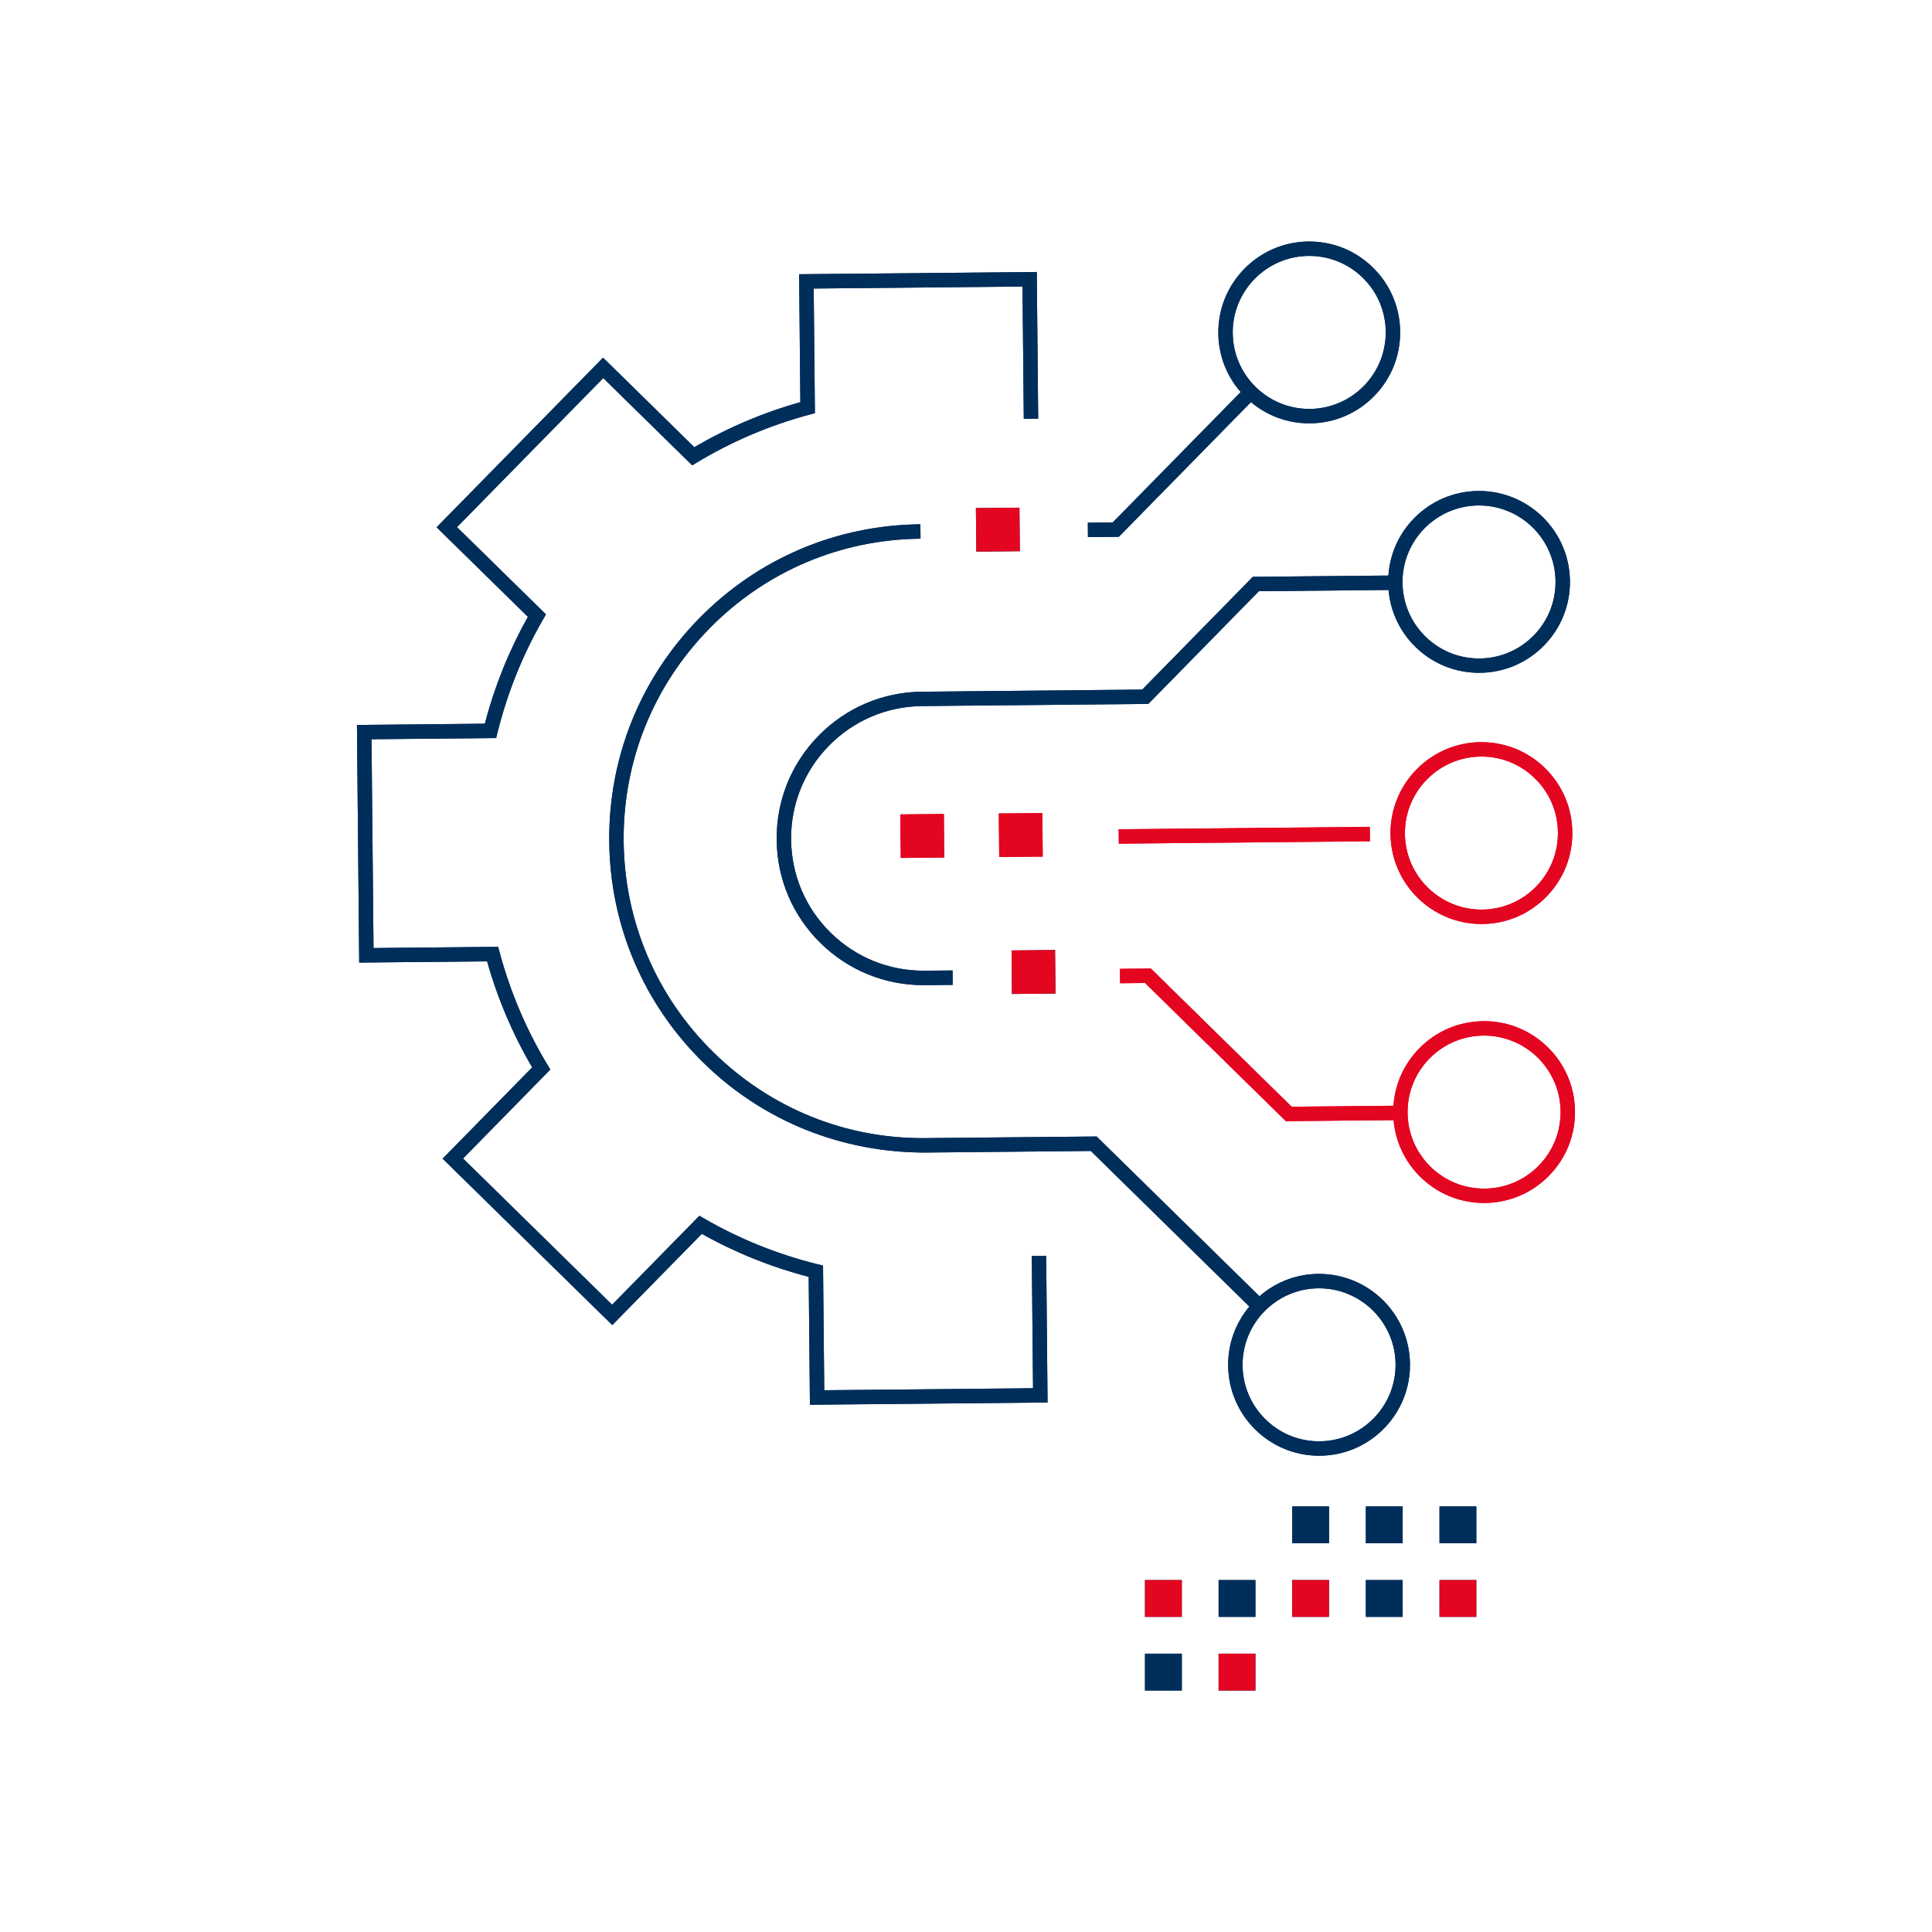 <?xml version="1.0" encoding="UTF-8"?>
<svg id="Calque_1" data-name="Calque 1" xmlns="http://www.w3.org/2000/svg" viewBox="0 0 850.39 850.39">
  <defs>
    <style>
      .cls-1 {
        fill: #002e5a;
      }

      .cls-2 {
        fill: #e40520;
      }
    </style>
  </defs>
  <rect class="cls-1" x="601.19" y="695.48" width="16.21" height="16.21"/>
  <rect class="cls-1" x="601.19" y="695.48" width="16.21" height="16.21"/>
  <rect class="cls-1" x="633.61" y="695.48" width="16.21" height="16.21"/>
  <rect class="cls-2" x="633.61" y="695.48" width="16.21" height="16.21"/>
  <rect class="cls-1" x="601.19" y="663.07" width="16.21" height="16.21"/>
  <rect class="cls-1" x="601.19" y="663.07" width="16.21" height="16.21"/>
  <rect class="cls-1" x="633.61" y="663.07" width="16.21" height="16.21"/>
  <rect class="cls-1" x="633.61" y="663.07" width="16.21" height="16.21"/>
  <rect class="cls-1" x="568.79" y="663.07" width="16.21" height="16.21"/>
  <rect class="cls-1" x="568.79" y="663.07" width="16.21" height="16.21"/>
  <rect class="cls-1" x="503.98" y="695.48" width="16.21" height="16.21"/>
  <rect class="cls-2" x="503.98" y="695.48" width="16.21" height="16.21"/>
  <rect class="cls-1" x="536.38" y="695.48" width="16.21" height="16.21"/>
  <rect class="cls-1" x="536.38" y="695.48" width="16.21" height="16.21"/>
  <rect class="cls-1" x="568.79" y="695.48" width="16.21" height="16.21"/>
  <rect class="cls-2" x="568.79" y="695.48" width="16.21" height="16.21"/>
  <rect class="cls-1" x="503.98" y="727.89" width="16.21" height="16.21"/>
  <rect class="cls-1" x="503.98" y="727.89" width="16.21" height="16.21"/>
  <rect class="cls-1" x="536.38" y="727.89" width="16.21" height="16.21"/>
  <rect class="cls-2" x="536.38" y="727.89" width="16.21" height="16.21"/>
  <rect class="cls-2" x="396.4" y="358.35" width="19.16" height="19.16" transform="translate(-3.47 3.87) rotate(-.54)"/>
  <rect class="cls-2" x="396.4" y="358.35" width="19.16" height="19.16" transform="translate(-3.47 3.87) rotate(-.54)"/>
  <rect class="cls-2" x="439.75" y="357.94" width="19.16" height="19.16" transform="translate(-3.47 4.28) rotate(-.54)"/>
  <rect class="cls-2" x="439.75" y="357.94" width="19.16" height="19.16" transform="translate(-3.47 4.28) rotate(-.54)"/>
  <rect class="cls-1" x="429.66" y="223.52" width="19.16" height="19.16" transform="translate(-2.23 4.25) rotate(-.55)"/>
  <rect class="cls-2" x="429.66" y="223.52" width="19.16" height="19.16" transform="translate(-2.23 4.25) rotate(-.55)"/>
  <rect class="cls-1" x="445.35" y="418.23" width="19.16" height="19.16" transform="translate(-4.1 4.41) rotate(-.55)"/>
  <rect class="cls-2" x="445.35" y="418.23" width="19.16" height="19.16" transform="translate(-4.1 4.41) rotate(-.55)"/>
  <path class="cls-1" d="M454.15,552.81l.56,58.24-91.91.88-.53-54.86-2.38-.59c-17.56-4.35-34.35-11.11-49.92-20.11l-2.13-1.23-38.41,39.15-65.61-64.37,38.41-39.15-1.27-2.11c-9.29-15.39-16.37-32.05-21.06-49.53l-.64-2.37-54.85.53-.88-91.91,54.85-.52.59-2.38c4.36-17.57,11.12-34.36,20.11-49.92l1.23-2.13-39.15-38.41,64.37-65.61,39.15,38.41,2.11-1.27c15.39-9.29,32.05-16.37,49.53-21.06l2.37-.64-.53-54.85,91.91-.88.56,58.24,6.34-.06-.62-64.58-104.6.99.54,56.3c-16.39,4.61-32.07,11.28-46.67,19.84l-40.18-39.42-73.26,74.66,40.18,39.42c-8.28,14.76-14.65,30.56-18.95,47.04l-56.29.54.99,104.6,56.3-.54c4.61,16.39,11.28,32.07,19.84,46.67l-39.42,40.18,74.67,73.25,39.42-40.17c14.76,8.29,30.56,14.65,47.04,18.94l.54,56.3,104.6-1-.61-64.58-6.34.06Z"/>
  <path class="cls-1" d="M454.15,552.81l.56,58.24-91.91.88-.53-54.86-2.38-.59c-17.56-4.35-34.35-11.11-49.92-20.11l-2.13-1.23-38.41,39.15-65.61-64.37,38.41-39.15-1.27-2.11c-9.29-15.39-16.37-32.05-21.06-49.53l-.64-2.37-54.85.53-.88-91.91,54.85-.52.59-2.38c4.36-17.57,11.12-34.36,20.11-49.92l1.23-2.13-39.15-38.41,64.37-65.61,39.15,38.41,2.11-1.27c15.39-9.29,32.05-16.37,49.53-21.06l2.37-.64-.53-54.85,91.91-.88.56,58.24,6.34-.06-.62-64.58-104.6.99.54,56.3c-16.39,4.61-32.07,11.28-46.67,19.84l-40.18-39.42-73.26,74.66,40.18,39.42c-8.28,14.76-14.65,30.56-18.95,47.04l-56.29.54.99,104.6,56.3-.54c4.61,16.39,11.28,32.07,19.84,46.67l-39.42,40.18,74.67,73.25,39.42-40.17c14.76,8.29,30.56,14.65,47.04,18.94l.54,56.3,104.6-1-.61-64.58-6.34.06Z"/>
  <path class="cls-1" d="M492.47,236.27l58.15-59.27c7.19,6.03,16.16,9.34,25.64,9.34h.39c10.69-.11,20.7-4.36,28.19-11.99,7.49-7.63,11.56-17.72,11.45-28.4-.1-10.69-4.36-20.7-11.99-28.19-7.54-7.4-17.47-11.45-28.01-11.45h-.39c-22.07.21-39.85,18.33-39.64,40.4.1,9.62,3.58,18.68,9.84,25.85l-56.32,57.4-10.96.11.05,6.34,13.6-.13ZM575.95,112.64h.33c8.87,0,17.24,3.41,23.58,9.64,6.42,6.3,10,14.72,10.09,23.72.18,18.57-14.79,33.81-33.35,33.99h-.33c-18.42,0-33.49-14.89-33.67-33.35-.18-18.57,14.79-33.82,33.35-34"/>
  <path class="cls-1" d="M492.47,236.27l58.15-59.27c7.19,6.03,16.16,9.34,25.64,9.34h.39c10.69-.11,20.7-4.36,28.19-11.99,7.49-7.63,11.56-17.72,11.45-28.4-.1-10.69-4.36-20.7-11.99-28.19-7.54-7.4-17.47-11.45-28.01-11.45h-.39c-22.07.21-39.85,18.33-39.64,40.4.1,9.62,3.58,18.68,9.84,25.85l-56.32,57.4-10.96.11.05,6.34,13.6-.13ZM575.95,112.64h.33c8.87,0,17.24,3.41,23.58,9.64,6.42,6.3,10,14.72,10.09,23.72.18,18.57-14.79,33.81-33.35,33.99h-.33c-18.42,0-33.49-14.89-33.67-33.35-.18-18.57,14.79-33.82,33.35-34Z"/>
  <path class="cls-1" d="M551.42,253.93l-48.66,49.6-96.94.93c-17.25.16-33.4,7.04-45.49,19.35-12.08,12.32-18.64,28.6-18.47,45.85.16,17.25,7.04,33.4,19.35,45.48,12.17,11.93,28.2,18.48,45.22,18.48.21,0,.42,0,.63,0l12.28-.12-.06-6.35-12.28.11c-.19,0-.38,0-.57,0-15.34,0-29.8-5.91-40.77-16.67-11.11-10.9-17.3-25.46-17.45-41.01-.15-15.56,5.77-30.24,16.66-41.35,10.89-11.1,25.46-17.3,41.01-17.45l99.57-.95,48.65-49.6,57.08-.55c.83,9.49,4.94,18.28,11.8,25.01,7.54,7.4,17.47,11.45,28.02,11.45h.39c10.7-.1,20.7-4.36,28.19-11.99,7.49-7.63,11.56-17.72,11.45-28.41-.21-21.94-18.12-39.63-40.01-39.63h-.39c-10.69.1-20.7,4.36-28.18,11.99-6.74,6.87-10.68,15.74-11.33,25.23l-59.7.57ZM650.69,222.48h.32c18.42,0,33.5,14.89,33.68,33.35.08,9-3.34,17.49-9.64,23.91-6.3,6.42-14.72,10-23.72,10.09h-.33c-8.87,0-17.24-3.41-23.58-9.64-6.42-6.3-10-14.72-10.09-23.72-.18-18.57,14.79-33.81,33.35-33.99"/>
  <path class="cls-1" d="M551.42,253.93l-48.66,49.6-96.94.93c-17.25.16-33.4,7.04-45.49,19.35-12.08,12.32-18.64,28.6-18.47,45.85.16,17.25,7.04,33.4,19.35,45.48,12.17,11.93,28.2,18.48,45.22,18.48.21,0,.42,0,.63,0l12.28-.12-.06-6.35-12.28.11c-.19,0-.38,0-.57,0-15.34,0-29.8-5.91-40.77-16.67-11.11-10.9-17.3-25.46-17.45-41.01-.15-15.56,5.77-30.24,16.66-41.35,10.89-11.1,25.46-17.3,41.01-17.45l99.57-.95,48.65-49.6,57.08-.55c.83,9.49,4.94,18.28,11.8,25.01,7.54,7.4,17.47,11.45,28.02,11.45h.39c10.7-.1,20.7-4.36,28.19-11.99,7.49-7.63,11.56-17.72,11.45-28.41-.21-21.94-18.12-39.63-40.01-39.63h-.39c-10.69.1-20.7,4.36-28.18,11.99-6.74,6.87-10.68,15.74-11.33,25.23l-59.7.57ZM650.69,222.48h.32c18.42,0,33.5,14.89,33.68,33.35.08,9-3.34,17.49-9.64,23.91-6.3,6.42-14.72,10-23.72,10.09h-.33c-8.87,0-17.24-3.41-23.58-9.64-6.42-6.3-10-14.72-10.09-23.72-.18-18.57,14.79-33.81,33.35-33.99Z"/>
  <path class="cls-2" d="M652.08,326.67h-.39c-22.07.21-39.85,18.33-39.64,40.4.21,21.94,18.12,39.64,40.01,39.64h.39c10.69-.1,20.7-4.36,28.18-11.99,7.49-7.63,11.56-17.72,11.45-28.4-.1-10.69-4.36-20.7-11.99-28.19-7.54-7.4-17.47-11.45-28.01-11.45M676.11,390.27c-6.3,6.42-14.72,10-23.72,10.09h-.33c-18.42,0-33.49-14.89-33.67-33.35-.18-18.57,14.79-33.82,33.35-34h.33c8.87,0,17.24,3.41,23.58,9.64,6.42,6.3,10,14.72,10.09,23.72.08,8.99-3.34,17.48-9.64,23.9"/>
  <path class="cls-2" d="M652.08,326.67h-.39c-22.07.21-39.85,18.33-39.64,40.4.21,21.94,18.12,39.64,40.01,39.64h.39c10.69-.1,20.7-4.36,28.18-11.99,7.49-7.63,11.56-17.72,11.45-28.4-.1-10.69-4.36-20.7-11.99-28.19-7.54-7.4-17.47-11.45-28.01-11.45ZM676.11,390.27c-6.3,6.42-14.72,10-23.72,10.09h-.33c-18.42,0-33.49-14.89-33.67-33.35-.18-18.57,14.79-33.82,33.35-34h.33c8.87,0,17.24,3.41,23.58,9.64,6.42,6.3,10,14.72,10.09,23.72.08,8.99-3.34,17.48-9.64,23.9Z"/>
  <path class="cls-2" d="M653.25,449.49h-.39c-10.69.1-20.7,4.36-28.18,11.99-6.74,6.87-10.68,15.74-11.33,25.23l-44.8.43-61.99-60.83-13.59.13.06,6.34,10.97-.11,61.99,60.82,47.42-.45c.83,9.49,4.94,18.28,11.8,25.01,7.54,7.4,17.47,11.45,28.01,11.45h.39c10.69-.1,20.7-4.36,28.19-11.99,7.49-7.63,11.56-17.72,11.45-28.41-.21-21.94-18.12-39.63-40.01-39.63M677.28,513.09c-6.3,6.42-14.72,10-23.72,10.09h-.33c-8.87,0-17.24-3.41-23.58-9.64-6.42-6.3-10-14.72-10.09-23.72-.08-8.99,3.34-17.49,9.64-23.9,6.3-6.42,14.72-10,23.71-10.09h.33c18.42,0,33.49,14.89,33.67,33.35.08,9-3.34,17.49-9.64,23.91"/>
  <path class="cls-2" d="M653.25,449.49h-.39c-10.69.1-20.7,4.36-28.18,11.99-6.74,6.87-10.68,15.74-11.33,25.23l-44.8.43-61.99-60.83-13.59.13.06,6.34,10.97-.11,61.99,60.82,47.42-.45c.83,9.49,4.94,18.28,11.8,25.01,7.54,7.4,17.47,11.45,28.01,11.45h.39c10.69-.1,20.7-4.36,28.19-11.99,7.49-7.63,11.56-17.72,11.45-28.41-.21-21.94-18.12-39.63-40.01-39.63ZM677.28,513.09c-6.3,6.42-14.72,10-23.72,10.09h-.33c-8.87,0-17.24-3.41-23.58-9.64-6.42-6.3-10-14.72-10.09-23.72-.08-8.99,3.34-17.49,9.64-23.9,6.3-6.42,14.72-10,23.71-10.09h.33c18.42,0,33.49,14.89,33.67,33.35.08,9-3.34,17.49-9.64,23.91Z"/>
  <path class="cls-1" d="M580.61,560.72h-.39c-9.62.09-18.68,3.58-25.85,9.84l-71.67-70.32-75,.71c-35.29.45-68.5-13.07-93.66-37.75-25.16-24.68-39.19-57.68-39.53-92.91-.34-35.24,13.07-68.5,37.75-93.65,24.68-25.16,57.68-39.2,92.92-39.53l-.06-6.34c-36.93.35-71.52,15.06-97.38,41.43-25.87,26.36-39.92,61.23-39.57,98.15.35,36.93,15.07,71.52,41.43,97.39,26.36,25.86,61.17,39.71,98.15,39.56l72.38-.69,69.8,68.48c-6.12,7.29-9.44,16.41-9.34,26.03.21,21.94,18.12,39.63,40.01,39.63h.39c10.69-.1,20.7-4.36,28.18-11.99,7.49-7.63,11.56-17.72,11.45-28.4-.21-21.94-18.12-39.64-40.01-39.64M580.93,634.41h-.32c-18.42,0-33.5-14.89-33.68-33.35-.18-18.57,14.79-33.82,33.35-34h.33c18.42,0,33.49,14.9,33.67,33.35.18,18.57-14.79,33.81-33.35,33.99"/>
  <path class="cls-1" d="M580.61,560.72h-.39c-9.62.09-18.68,3.58-25.85,9.84l-71.67-70.32-75,.71c-35.29.45-68.5-13.07-93.66-37.75-25.16-24.68-39.19-57.68-39.53-92.91-.34-35.24,13.07-68.5,37.75-93.65,24.68-25.16,57.68-39.2,92.92-39.53l-.06-6.34c-36.93.35-71.52,15.06-97.38,41.43-25.87,26.36-39.92,61.23-39.57,98.15.35,36.93,15.07,71.52,41.43,97.39,26.36,25.86,61.17,39.71,98.15,39.56l72.38-.69,69.8,68.48c-6.12,7.29-9.44,16.41-9.34,26.03.21,21.94,18.12,39.63,40.01,39.63h.39c10.69-.1,20.7-4.36,28.18-11.99,7.49-7.63,11.56-17.72,11.45-28.4-.21-21.94-18.12-39.64-40.01-39.64ZM580.93,634.41h-.32c-18.42,0-33.5-14.89-33.68-33.35-.18-18.57,14.79-33.82,33.35-34h.33c18.42,0,33.49,14.9,33.67,33.35.18,18.57-14.79,33.81-33.35,33.99Z"/>
  <rect class="cls-2" x="492.4" y="364.51" width="110.54" height="6.34" transform="translate(-3.48 5.24) rotate(-.55)"/>
  <rect class="cls-2" x="492.4" y="364.51" width="110.54" height="6.34" transform="translate(-3.48 5.24) rotate(-.55)"/>
</svg>